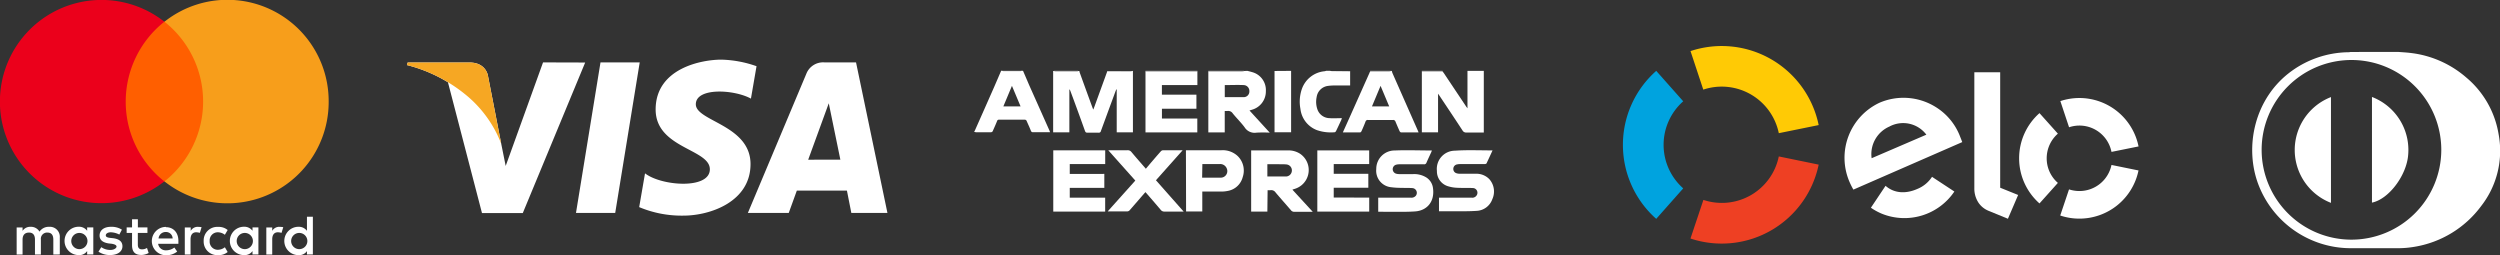 <svg xmlns="http://www.w3.org/2000/svg" id="Camada_1" data-name="Camada 1" viewBox="0 0 617.03 62.95"><rect x="0" y="0" width="617.03" height="62.95" fill="#333333" stroke="none"/><defs><style>.cls-1{fill:#ffca05;}.cls-2{fill:#00a3df;}.cls-3{fill:#ee4023;}.cls-4{fill:#fff;}.cls-5{fill:#ff5f00;}.cls-6{fill:#eb001b;}.cls-7{fill:#f79e1b;}.cls-8{fill:#f6a723;}</style></defs><title>cartoes</title><path class="cls-1" d="M480.36,63.63A14.38,14.38,0,0,1,499,74.38l9.84-2a24.42,24.42,0,0,0-31.63-18.26Z" transform="translate(-59.97 -41.51)"></path><path class="cls-2" d="M468.76,95.51,475.41,88a14.34,14.34,0,0,1,0-21.49L468.75,59a24.39,24.39,0,0,0,0,36.53" transform="translate(-59.97 -41.51)"></path><path class="cls-3" d="M499,80.12a14.35,14.35,0,0,1-18.61,10.73l-3.19,9.53a24.43,24.43,0,0,0,31.64-18.24Z" transform="translate(-59.97 -41.51)"></path><path class="cls-4" d="M517.41,88.31a17.34,17.34,0,0,1-1-2,15,15,0,0,1,7.46-19.45,15,15,0,0,1,13.75,1,14.72,14.72,0,0,1,6.15,7.42c.18.43.35.9.51,1.3Zm9-15.61a7.42,7.42,0,0,0-4.5,7.86l13.51-5.81A7.17,7.17,0,0,0,526.38,72.7Zm10.69,12.64h0l-.28-.19a7.8,7.8,0,0,1-3.65,3c-3,1.32-5.81,1-7.82-.78l-.19.28h0l-3.43,5.13a14.73,14.73,0,0,0,2.73,1.49,14.87,14.87,0,0,0,17.87-5.49Z" transform="translate(-59.97 -41.51)"></path><path class="cls-4" d="M553.64,59.35V87.84l4.43,1.79-2.52,5.87-4.88-2a5.48,5.48,0,0,1-2.41-2,6.34,6.34,0,0,1-1-3.53V59.35Z" transform="translate(-59.97 -41.51)"></path><path class="cls-4" d="M565.12,80.58a8.05,8.05,0,0,1,2.76-6.08l-4.54-5.07a14.87,14.87,0,0,0,0,22.29l4.54-5.07A8,8,0,0,1,565.12,80.58Z" transform="translate(-59.97 -41.51)"></path><path class="cls-4" d="M573.19,88.66a8.32,8.32,0,0,1-2.56-.41l-2.17,6.45a14.73,14.73,0,0,0,4.72.77,14.89,14.89,0,0,0,14.6-11.89l-6.67-1.36A8.08,8.08,0,0,1,573.19,88.66Z" transform="translate(-59.97 -41.51)"></path><path class="cls-4" d="M573.21,65.7a15,15,0,0,0-4.72.76l2.15,6.46A8.06,8.06,0,0,1,581.11,79l6.68-1.35A14.9,14.9,0,0,0,573.21,65.7Z" transform="translate(-59.97 -41.51)"></path><path class="cls-4" d="M74.73,104.32v-4.18a2.46,2.46,0,0,0-2.65-2.65,2.73,2.73,0,0,0-2.36,1.19,2.44,2.44,0,0,0-2.23-1.19,2.23,2.23,0,0,0-1.95,1v-.84H64.08v6.69h1.46v-3.69c0-1.19.62-1.74,1.6-1.74s1.46.62,1.46,1.74v3.69h1.46v-3.69a1.54,1.54,0,0,1,1.61-1.74c1,0,1.46.62,1.46,1.74v3.69Zm21.66-6.69H94v-2H92.56v2H91.23V99h1.33V102c0,1.53.62,2.44,2.29,2.44a3.84,3.84,0,0,0,1.81-.49l-.41-1.25a2.3,2.3,0,0,1-1.26.35c-.69,0-1-.42-1-1.12V99h2.37V97.63Zm12.39-.14a2,2,0,0,0-1.74,1v-.84h-1.46v6.69H107v-3.76c0-1.12.49-1.74,1.39-1.74a4.1,4.1,0,0,1,.91.14l.42-1.4a4.62,4.62,0,0,0-1-.07Zm-18.73.7a4.77,4.77,0,0,0-2.72-.7c-1.67,0-2.78.84-2.78,2.16,0,1.12.83,1.74,2.3,1.95l.69.07c.77.14,1.19.35,1.19.7s-.56.83-1.54.83a3.8,3.8,0,0,1-2.22-.69l-.7,1.11a4.91,4.91,0,0,0,2.85.84c1.95,0,3.07-.91,3.07-2.16s-.91-1.81-2.3-2l-.7-.07c-.62-.07-1.11-.21-1.11-.63s.49-.76,1.25-.76a5,5,0,0,1,2.09.56l.63-1.19Zm38.86-.7a2,2,0,0,0-1.75,1v-.84H125.7v6.69h1.46v-3.76c0-1.12.49-1.74,1.4-1.74a4,4,0,0,1,.9.14l.42-1.4a4.57,4.57,0,0,0-1-.07ZM110.24,101a3.35,3.35,0,0,0,3.55,3.48,3.44,3.44,0,0,0,2.37-.77l-.69-1.18a2.83,2.83,0,0,1-1.75.63,2,2,0,0,1-2-2.16,2,2,0,0,1,2-2.16,2.88,2.88,0,0,1,1.75.62l.69-1.18a3.44,3.44,0,0,0-2.37-.77,3.35,3.35,0,0,0-3.55,3.49Zm13.51,0V97.63h-1.46v.84a2.51,2.51,0,0,0-2.09-1,3.49,3.49,0,0,0,0,7,2.34,2.34,0,0,0,2.09-1v.84h1.46Zm-5.36,0a2,2,0,1,1,4,0,2,2,0,1,1-4,0Zm-17.48-3.49a3.49,3.49,0,0,0,.07,7,4.25,4.25,0,0,0,2.72-.91l-.7-1a3.3,3.3,0,0,1-2,.69,1.88,1.88,0,0,1-2-1.6h5v-.55c.07-2.16-1.19-3.56-3.07-3.56Zm0,1.26a1.63,1.63,0,0,1,1.67,1.6H99.1a1.76,1.76,0,0,1,1.81-1.6ZM137.19,101V95h-1.46v3.48a2.51,2.51,0,0,0-2.09-1,3.49,3.49,0,0,0,0,7,2.34,2.34,0,0,0,2.09-1v.84h1.46Zm-5.36,0a2,2,0,1,1,4,0,2,2,0,1,1-4,0ZM83,101V97.63H81.48v.84a2.49,2.49,0,0,0-2.08-1,3.49,3.49,0,0,0,0,7,2.32,2.32,0,0,0,2.08-1v.84H83Zm-5.44,0a2,2,0,1,1,4,0,2,2,0,1,1-4,0Z" transform="translate(-59.97 -41.51)"></path><rect class="cls-5" x="29.59" y="5.36" width="21.93" height="39.41"></rect><path class="cls-6" d="M91,66.58a25.14,25.14,0,0,1,9.54-19.71,25.08,25.08,0,1,0,0,39.41A25,25,0,0,1,91,66.58Z" transform="translate(-59.97 -41.51)"></path><path class="cls-7" d="M141.09,66.58a25,25,0,0,1-40.53,19.7,25.12,25.12,0,0,0,0-39.41,25,25,0,0,1,40.53,19.71Z" transform="translate(-59.97 -41.51)"></path><polygon class="cls-4" points="151.84 52.56 142.16 52.56 148.21 15.4 157.89 15.4 151.84 52.56"></polygon><path class="cls-4" d="M194,56.91l-9.22,25.56L183.68,77h0l-3.26-16.71s-.39-3.35-4.58-3.35H160.59l-.18.63a36.19,36.19,0,0,1,10.12,4.25l8.4,32.28H189l15.4-37.16Z" transform="translate(-59.97 -41.51)"></path><path class="cls-4" d="M270.09,94.07H279l-7.75-37.16h-7.77A4.44,4.44,0,0,0,259,59.68L244.55,94.07h10.09l2-5.52H269ZM259.44,80.93,264.52,67l2.86,13.91Z" transform="translate(-59.97 -41.51)"></path><path class="cls-4" d="M245.31,65.85l1.38-8a27.92,27.92,0,0,0-8.7-1.62c-4.8,0-16.2,2.1-16.2,12.3,0,9.6,13.38,9.72,13.38,14.76s-12,4.14-16,1l-1.44,8.34a27.09,27.09,0,0,0,10.92,2.1c6.6,0,16.56-3.42,16.56-12.72,0-9.66-13.5-10.56-13.5-14.76S241.17,63.57,245.31,65.85Z" transform="translate(-59.97 -41.51)"></path><path class="cls-8" d="M183.68,77l-3.26-16.71s-.39-3.35-4.58-3.35H160.59l-.18.63a37.51,37.51,0,0,1,14.36,7.21A29,29,0,0,1,183.68,77Z" transform="translate(-59.97 -41.51)"></path><path class="cls-4" d="M339.59,59c0,.19,0,.37,0,.56V74.17h-4V63.58l-.1,0c-.07.16-.14.31-.2.47q-1.8,4.88-3.59,9.76a.53.53,0,0,1-.61.45c-.91,0-1.82,0-2.72,0-.36,0-.5-.12-.62-.45Q326,68.91,324.17,64a1.5,1.5,0,0,0-.27-.47V74.17h-4V59.59c0-.19,0-.37,0-.56h.2a1.75,1.75,0,0,0,.38.09h5.3a1.75,1.75,0,0,0,.38-.09h.21a2.05,2.05,0,0,0,.07.34q1.6,4.43,3.22,8.85a2.39,2.39,0,0,0,.16.33c.09-.26.17-.47.25-.67l3.18-8.75h5.63a3.09,3.09,0,0,0,.53-.09Z" transform="translate(-59.97 -41.51)"></path><path class="cls-4" d="M426.19,59q0,4.48,0,9v6.22h-.52c-1.26,0-2.53,0-3.8,0a1,1,0,0,1-.94-.52c-1.86-2.84-3.75-5.67-5.64-8.5-.1-.16-.21-.31-.39-.57v9.54h-4c0-.11,0-.22,0-.34V59.39c0-.09,0-.17,0-.26H416c.1.13.21.26.31.4l5.49,8.22c.09.14.2.28.36.49V59Z" transform="translate(-59.97 -41.51)"></path><path class="cls-4" d="M367.84,59c.4.1.81.2,1.21.32A4.58,4.58,0,0,1,372.4,64a4.69,4.69,0,0,1-3.46,4.6l-.58.18,5,5.47a29.67,29.67,0,0,0-3.28,0,2.9,2.9,0,0,1-2.93-1.33c-.9-1.21-2-2.27-2.93-3.43a1.33,1.33,0,0,0-1.3-.59,4.83,4.83,0,0,1-.67,0v5.28h-4.05c0-.12,0-.23,0-.35V59.39a2.28,2.28,0,0,1,0-.26h8.34a3.91,3.91,0,0,0,.58-.1Zm-5.58,6.49c1.59,0,3.13,0,4.66,0A1.4,1.4,0,0,0,368.33,64a1.45,1.45,0,0,0-1.39-1.49c-1.55-.07-3.1,0-4.68,0Z" transform="translate(-59.97 -41.51)"></path><path class="cls-4" d="M312.47,59c.5,1.16,1,2.32,1.49,3.47l5,11.2c.06.14.11.28.18.47a3.32,3.32,0,0,1-.41,0H315a.53.53,0,0,1-.61-.39c-.3-.78-.66-1.54-1-2.31a.52.52,0,0,0-.56-.39q-3.12,0-6.26,0a.47.47,0,0,0-.52.36c-.31.78-.65,1.54-1,2.32a.54.54,0,0,1-.59.42c-1.19,0-2.39,0-3.59,0a2,2,0,0,1-.47-.11c.07-.13.16-.26.22-.4q2.38-5.36,4.75-10.73c.57-1.31,1.13-2.63,1.7-3.94h.2a1.78,1.78,0,0,0,.38.1h4.18a1.7,1.7,0,0,0,.37-.1Zm-.61,8.77-2.13-5.07-2.12,5.07Z" transform="translate(-59.97 -41.51)"></path><path class="cls-4" d="M403.49,59a3.34,3.34,0,0,0,.14.52q3.12,7.07,6.25,14.15c.07.15.13.31.21.52-1.48,0-2.9,0-4.31,0-.13,0-.32-.18-.38-.32-.34-.76-.67-1.53-1-2.31a.58.58,0,0,0-.63-.44q-3.09,0-6.16,0a.55.55,0,0,0-.61.4c-.31.8-.64,1.59-1,2.37-.06.13-.22.3-.33.3-1.4,0-2.8,0-4.27,0L393,70.64l5-11.2c0-.11.12-.21.17-.31h4.61a3.1,3.1,0,0,0,.53-.1Zm-.65,8.77-2.13-5.07-2.12,5.07Z" transform="translate(-59.97 -41.51)"></path><path class="cls-4" d="M393.2,59.13v3.48h-3.66a11.94,11.94,0,0,0-1.79.1,3.23,3.23,0,0,0-2.81,2.73,5.71,5.71,0,0,0,.16,3,3.22,3.22,0,0,0,3,2.23c1,.08,2,0,3.06,0-.08.24-.11.37-.16.48-.42.9-.84,1.8-1.27,2.69-.07.13-.22.31-.34.31a10.55,10.55,0,0,1-4.35-.51,6.37,6.37,0,0,1-4.11-5.26,9.55,9.55,0,0,1,.34-4.86,6.58,6.58,0,0,1,5.66-4.43,1.65,1.65,0,0,0,.36-.11h.92a3.29,3.29,0,0,0,.53.1Z" transform="translate(-59.97 -41.51)"></path><path class="cls-4" d="M378.63,59q0,7.26,0,14.53v.63h-4.09V59.54c0-.17,0-.34,0-.51Z" transform="translate(-59.97 -41.51)"></path><path class="cls-4" d="M355.51,59v.1H342.68V59Z" transform="translate(-59.97 -41.51)"></path><path class="cls-4" d="M367.12,59a3.91,3.91,0,0,1-.58.1H358.2l0-.1Z" transform="translate(-59.97 -41.51)"></path><path class="cls-4" d="M333.22,59.13a.17.17,0,0,1,0-.1h6.16a3.09,3.09,0,0,1-.53.09Z" transform="translate(-59.97 -41.51)"></path><path class="cls-4" d="M326.13,59a1.75,1.75,0,0,1-.38.09h-5.3a1.75,1.75,0,0,1-.38-.09Z" transform="translate(-59.97 -41.51)"></path><path class="cls-4" d="M416,59a.31.31,0,0,1,0,.1H410.9l0-.1Z" transform="translate(-59.97 -41.51)"></path><path class="cls-4" d="M403.28,59a3.1,3.1,0,0,1-.53.1h-4.61a.34.34,0,0,1,0-.1Z" transform="translate(-59.97 -41.51)"></path><path class="cls-4" d="M393.2,59.13h-4.49a3.29,3.29,0,0,1-.53-.1h5Z" transform="translate(-59.97 -41.51)"></path><path class="cls-4" d="M312.26,59a1.7,1.7,0,0,1-.37.1h-4.18a1.78,1.78,0,0,1-.38-.1Z" transform="translate(-59.97 -41.51)"></path><path class="cls-4" d="M372.77,93.74h-4V78.63a1.24,1.24,0,0,1,.22,0c3,0,6,0,9,0a5.2,5.2,0,0,1,2.87.84,4.85,4.85,0,0,1-1.23,8.62c-.19.07-.39.12-.58.18l-.08.07,5,5.44h-.79c-1.23,0-2.46,0-3.69,0a1,1,0,0,1-.92-.41c-1.26-1.47-2.55-2.9-3.79-4.38a1.26,1.26,0,0,0-1.22-.54,4.32,4.32,0,0,1-.73,0Zm0-8.67c1.53,0,3,0,4.47,0a1.49,1.49,0,0,0,1.58-1.42,1.47,1.47,0,0,0-1.43-1.56c-.63-.07-1.26,0-1.89-.06h-2.73Z" transform="translate(-59.97 -41.51)"></path><path class="cls-4" d="M332.53,84.43v3.44H324v2.42h8.74v3.44H319.93V78.62h12.82V82H324v2.44Z" transform="translate(-59.97 -41.51)"></path><path class="cls-4" d="M397.91,90.28v3.45H385.1V78.63h12.8V82h-8.75v2.41h8.54v3.44h-8.54v2.41Z" transform="translate(-59.97 -41.51)"></path><path class="cls-4" d="M342.68,59.13H355.5V62.5h-8.76v2.37h8.52v3.48h-8.51v2.42h8.73v3.42H342.69c0-.13,0-.24,0-.35q0-7.23,0-14.45C342.67,59.3,342.68,59.22,342.68,59.13Z" transform="translate(-59.97 -41.51)"></path><path class="cls-4" d="M428.35,78.63c-.5,1.09-1,2.16-1.49,3.21-.06.11-.32.17-.48.17h-6a3.65,3.65,0,0,0-.81.08,1.12,1.12,0,0,0-.9,1,1.09,1.09,0,0,0,.79,1.18,2.39,2.39,0,0,0,.8.12c1.34,0,2.67,0,4,0a4.46,4.46,0,0,1,3.25,1.29,4.58,4.58,0,0,1,.78,5,4.33,4.33,0,0,1-4,2.88c-2.11.14-4.24.08-6.36.1h-2.8V90.3h8.08a1.26,1.26,0,0,0,1.34-.82,1.16,1.16,0,0,0-1.08-1.56c-1.26-.06-2.53,0-3.79-.06a8.75,8.75,0,0,1-2.5-.44,3.83,3.83,0,0,1-2.56-3.72,4.49,4.49,0,0,1,4.47-5C422.13,78.49,425.22,78.63,428.35,78.63Z" transform="translate(-59.97 -41.51)"></path><path class="cls-4" d="M400.13,93.76V90.3h8.07a1.4,1.4,0,0,0,1.23-.5,1.17,1.17,0,0,0-.82-1.86c-.81-.08-1.64,0-2.46-.07a19.42,19.42,0,0,1-3.06-.18,4.08,4.08,0,0,1-3.44-4.46,4.53,4.53,0,0,1,4.58-4.58c3-.13,6.06,0,9.14,0-.05.14-.08.26-.13.38-.4.87-.81,1.73-1.19,2.61a.59.59,0,0,1-.65.42c-2,0-4,0-6,0a3.15,3.15,0,0,0-.81.09,1.15,1.15,0,0,0-.09,2.21,2.67,2.67,0,0,0,.8.12c1.16,0,2.33,0,3.49,0a5.67,5.67,0,0,1,3.23.84,3.63,3.63,0,0,1,1.62,2.56c.5,3.45-1.51,5.61-4.4,5.81-2.28.16-4.58.08-6.87.1Z" transform="translate(-59.97 -41.51)"></path><path class="cls-4" d="M340.18,86.08l-6.68-7.49H335c1.08,0,2.16,0,3.23,0a1.15,1.15,0,0,1,1,.45c1.15,1.38,2.34,2.72,3.55,4.12L344,81.71c.81-.94,1.62-1.89,2.45-2.82a.83.83,0,0,1,.5-.29c1.59,0,3.18,0,4.91,0L345.27,86l6.84,7.73-.51,0c-1.4,0-2.8,0-4.21,0a1.1,1.1,0,0,1-.95-.44c-1.22-1.45-2.47-2.88-3.75-4.36-.14.15-.27.28-.39.42-1.16,1.34-2.32,2.68-3.47,4a.86.86,0,0,1-.74.34c-1.54,0-3.07,0-4.73,0Z" transform="translate(-59.97 -41.51)"></path><path class="cls-4" d="M352.67,78.59h8.78a5.39,5.39,0,0,1,4,1.44,5,5,0,0,1,1.23,5.21A4.63,4.63,0,0,1,363,88.63a8.08,8.08,0,0,1-1.78.16c-1.48,0-3,0-4.51,0v4.92h-4Zm4,6.77c1.58,0,3.12,0,4.65,0a1.62,1.62,0,0,0,1.44-2.25A1.74,1.74,0,0,0,361,82h-4.27Z" transform="translate(-59.97 -41.51)"></path><path class="cls-4" d="M651.83,54.32c1.11.09,2.23.14,3.34.29a25.4,25.4,0,0,1,13.47,6,23.1,23.1,0,0,1,8,13.94,22.13,22.13,0,0,1-4.27,17.79,25.66,25.66,0,0,1-16.59,10.1,24,24,0,0,1-4,.33c-3.87,0-7.74,0-11.61,0a24.42,24.42,0,0,1-22.79-15.68c-3.51-9.17-1.12-21.37,8.26-28.1a24.43,24.43,0,0,1,13.58-4.58c.3,0,.6,0,.89-.07Zm10.68,24.19a22.17,22.17,0,1,0-22.16,22.15A22.2,22.2,0,0,0,662.51,78.51Z" transform="translate(-59.97 -41.51)"></path><path class="cls-4" d="M645.4,65.44a14,14,0,0,1,8.94,14.25c-.37,5.11-4.81,11-8.94,11.83Z" transform="translate(-59.97 -41.51)"></path><path class="cls-4" d="M635.28,65.47V91.58a14,14,0,0,1,0-26.11Z" transform="translate(-59.97 -41.51)"></path></svg>